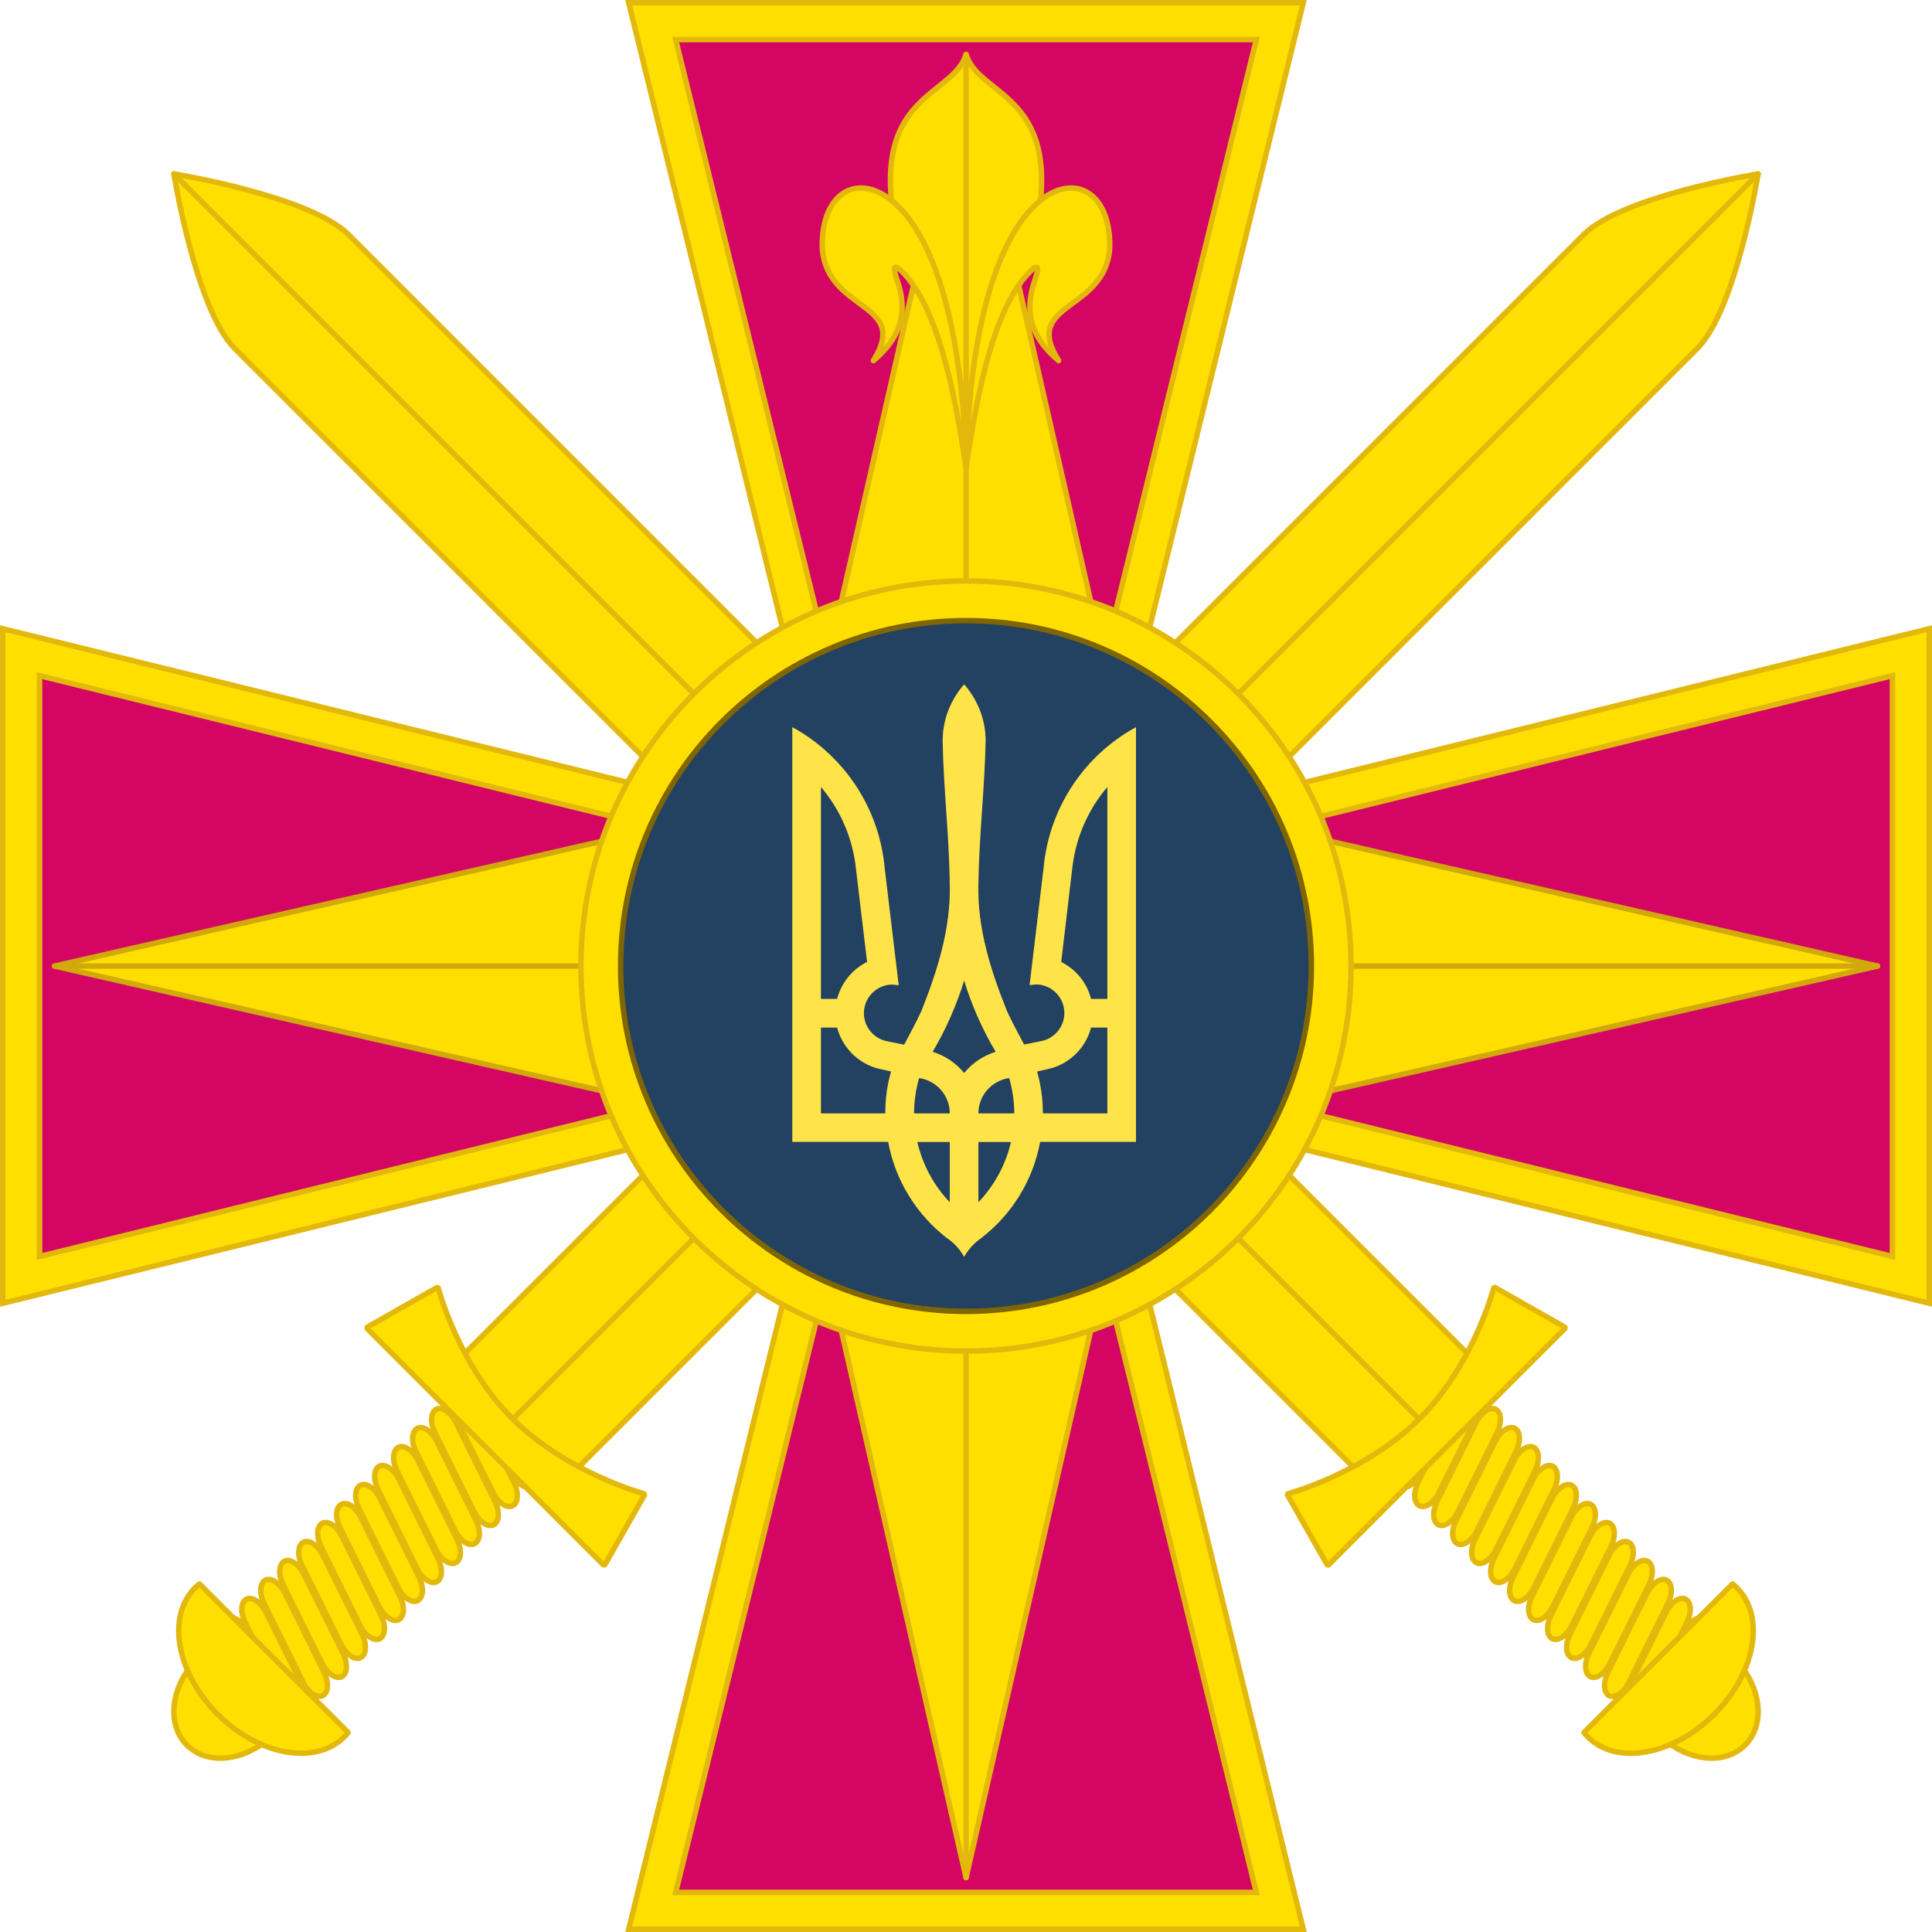 <?xml version="1.0" encoding="UTF-8"?>
<!DOCTYPE svg PUBLIC "-//W3C//DTD SVG 1.1//EN" "http://www.w3.org/Graphics/SVG/1.1/DTD/svg11.dtd">
<!-- Creator: CorelDRAW X8 -->
<svg xmlns="http://www.w3.org/2000/svg" xml:space="preserve" width="141.111mm" height="141.111mm" version="1.1" style="shape-rendering:geometricPrecision; text-rendering:geometricPrecision; image-rendering:optimizeQuality; fill-rule:evenodd; clip-rule:evenodd"
viewBox="0 0 14111 14111"
 xmlns:xlink="http://www.w3.org/1999/xlink">
 <defs>
  <style type="text/css">
   <![CDATA[
    .str3 {stroke:#806600;stroke-width:39.82}
    .str1 {stroke:#E3B80C;stroke-width:39.82}
    .str2 {stroke:#D1A90B;stroke-width:39.79;stroke-linecap:round;stroke-linejoin:round}
    .str0 {stroke:#E3B80C;stroke-width:39.79;stroke-linecap:round;stroke-linejoin:round}
    .fil2 {fill:none}
    .fil1 {fill:black}
    .fil5 {fill:#234161}
    .fil4 {fill:#D50663}
    .fil0 {fill:#FFDF00}
    .fil6 {fill:#FFE449}
    .fil3 {fill:#FFDF00;fill-rule:nonzero}
   ]]>
  </style>
 </defs>
 <g id="Layer_x0020_1">
  
  <g id="me4">
   <g id="me42">
    <g id="m42-g2">
     <path class="fil0 str0" d="M12021 12492l287 -578c36,-74 99,-116 141,-95l0 0c42,21 47,97 11,170l-287 578c-36,73 -99,116 -141,95l0 0c-42,-21 -47,-97 -11,-170z"/>
     <path class="fil0 str0" d="M11883 12353l286 -578c36,-73 100,-116 142,-95l0 0c42,21 46,97 10,170l-286 578c-37,74 -100,116 -142,95l0 0c-42,-21 -47,-97 -10,-170z"/>
     <path class="fil0 str0" d="M11744 12214l286 -578c37,-73 100,-115 142,-95l0 0c42,21 47,97 10,171l-286 578c-36,73 -100,115 -142,95l0 0c-42,-21 -46,-97 -10,-171z"/>
     <path class="fil0 str0" d="M11605 12076l287 -578c36,-74 99,-116 141,-95l0 0c42,21 47,97 11,170l-287 578c-36,73 -99,116 -141,95l0 0c-42,-21 -47,-97 -11,-170z"/>
     <path class="fil0 str0" d="M11467 11937l286 -578c36,-73 100,-116 142,-95l0 0c42,21 46,97 10,170l-286 578c-37,74 -100,116 -142,95l0 0c-42,-21 -47,-97 -10,-170z"/>
     <path class="fil0 str0" d="M11328 11798l286 -578c37,-73 100,-115 142,-95l0 0c42,21 47,97 10,171l-286 578c-36,73 -100,115 -142,95l0 0c-42,-21 -46,-97 -10,-171z"/>
     <path class="fil0 str0" d="M11189 11660l287 -578c36,-74 99,-116 141,-95l0 0c42,21 47,97 11,170l-287 578c-36,73 -99,116 -141,95l0 0c-42,-21 -47,-97 -11,-170z"/>
     <path class="fil0 str0" d="M11051 11521l286 -578c36,-73 100,-116 142,-95l0 0c42,21 46,97 10,170l-286 578c-37,74 -100,116 -142,95l0 0c-42,-21 -47,-97 -10,-170z"/>
     <path class="fil0 str0" d="M10912 11382l286 -578c37,-73 100,-115 142,-95l0 0c42,21 47,97 10,171l-286 578c-36,73 -100,115 -142,95l0 0c-42,-21 -46,-97 -10,-171z"/>
     <path class="fil0 str0" d="M10773 11244l287 -578c36,-74 99,-116 141,-95l0 0c42,21 47,97 11,170l-287 578c-36,73 -99,116 -141,95l0 0c-42,-21 -47,-97 -11,-170z"/>
     <path class="fil0 str0" d="M10635 11105l286 -578c36,-73 100,-116 142,-95l0 0c42,21 46,97 10,170l-286 578c-37,74 -100,116 -142,95l0 0c-42,-21 -47,-97 -10,-170z"/>
     <path class="fil0 str0" d="M10496 10966l286 -578c37,-73 100,-115 142,-95l0 0c42,21 47,97 10,171l-286 578c-36,73 -100,115 -142,95l0 0c-42,-21 -46,-97 -10,-171z"/>
     <path class="fil0 str0" d="M10357 10828l287 -578c36,-74 99,-116 141,-95l0 0c42,21 47,97 11,170l-287 578c-36,73 -99,116 -141,95l0 0c-42,-21 -47,-97 -11,-170z"/>
     <path class="fil0 str0" d="M10219 10689l286 -578c36,-73 100,-116 142,-95l0 0c42,21 46,97 10,170l-286 578c-37,74 -100,116 -142,95l0 0c-42,-21 -47,-97 -10,-170z"/>
    </g>
    <path id="m42-3" class="fil0 str0" d="M12727 12182c145,193 153,430 19,564 -134,134 -371,126 -564,-19 120,-45 234,-119 330,-215 96,-96 170,-210 215,-330z"/>
    <g id="m42-g1">
     <path id="path5473" class="fil0 str0" d="M2545 1713c-283,-282 -1275,-443 -1275,-443 0,0 161,992 443,1274l8316 8316 831 -831 -8315 -8316z"/>
     <g>
      <path id="path5475" class="fil1" d="M1270 1270l9141 9141 -9141 -9141zm0 0l0 0 0 0z"/>
      <path id="1" class="fil2 str0" d="M1270 1270l9141 9141m-9141 -9141l0 0 0 0z"/>
     </g>
    </g>
    <path id="m42-2" class="fil0 str0" d="M12654 11569c11,8 22,18 32,28 210,209 136,623 -165,924 -301,301 -715,375 -924,165 -10,-10 -20,-21 -28,-32l1085 -1085z"/>
    <path id="m42-1" class="fil3 str0" d="M9406 10911c2,-1 3,-2 4,-2 0,0 557,-150 955,-544 398,-394 544,-955 544,-955 1,-5 8,-8 12,-5l504 286c3,1 5,4 5,7 1,0 0,0 1,1 0,3 -2,6 -4,7l-1721 1721c-1,2 -4,4 -8,3 0,0 0,0 0,0 -3,0 -6,-2 -7,-5l-286 -504c-2,-3 -1,-7 1,-10z"/>
   </g>
   <g id="me41">
    <g id="m41-g2">
     <path class="fil0 str0" d="M2090 12492l-287 -578c-36,-74 -99,-116 -141,-95l0 0c-42,21 -47,97 -11,170l287 578c36,73 100,116 142,95l0 0c42,-21 46,-97 10,-170z"/>
     <path id="m41-18" class="fil0 str0" d="M2229 12353l-287 -578c-36,-73 -100,-116 -141,-95l-1 0c-41,21 -46,97 -10,170l287 578c36,74 99,116 141,95l0 0c42,-21 47,-97 11,-170z"/>
     <path id="m41-17" class="fil0 str0" d="M2367 12214l-286 -578c-36,-73 -100,-115 -142,-95l0 0c-42,21 -46,97 -10,171l286 578c36,73 100,115 142,95l0 0c42,-21 46,-97 10,-171z"/>
     <path id="m41-16" class="fil0 str0" d="M2506 12076l-287 -578c-36,-74 -99,-116 -141,-95l0 0c-42,21 -47,97 -11,170l287 578c36,73 100,116 142,95l0 0c42,-21 46,-97 10,-170z"/>
     <path id="m41-15" class="fil0 str0" d="M2645 11937l-287 -578c-36,-73 -100,-116 -141,-95l0 0c-42,21 -47,97 -11,170l287 578c36,74 99,116 141,95l0 0c42,-21 47,-97 11,-170z"/>
     <path id="m41-14" class="fil0 str0" d="M2783 11798l-286 -578c-36,-73 -100,-115 -142,-95l0 0c-42,21 -46,97 -10,171l286 578c36,73 100,115 142,95l0 0c42,-21 47,-97 10,-171z"/>
     <path id="m41-13" class="fil0 str0" d="M2922 11660l-287 -578c-36,-74 -99,-116 -141,-95l0 0c-42,21 -47,97 -11,170l287 578c36,73 100,116 142,95l0 0c42,-21 46,-97 10,-170z"/>
     <path id="m41-12" class="fil0 str0" d="M3061 11521l-287 -578c-36,-73 -99,-116 -141,-95l0 0c-42,21 -47,97 -11,170l287 578c36,74 99,116 141,95l0 0c42,-21 47,-97 11,-170z"/>
     <path id="m41-11" class="fil0 str0" d="M3199 11382l-286 -578c-36,-73 -100,-115 -142,-95l0 0c-42,21 -46,97 -10,171l286 578c36,73 100,115 142,95l0 0c42,-21 47,-97 10,-171z"/>
     <path id="m41-10" class="fil0 str0" d="M3338 11244l-286 -578c-37,-74 -100,-116 -142,-95l0 0c-42,21 -47,97 -11,170l287 578c36,73 100,116 142,95l0 0c42,-21 46,-97 10,-170z"/>
     <path id="m41-9" class="fil0 str0" d="M3477 11105l-287 -578c-36,-73 -99,-116 -141,-95l0 0c-42,21 -47,97 -11,170l287 578c36,74 99,116 141,95l0 0c42,-21 47,-97 11,-170z"/>
     <path id="m41-8" class="fil0 str0" d="M3615 10966l-286 -578c-36,-73 -100,-115 -142,-95l0 0c-42,21 -46,97 -10,171l286 578c36,73 100,115 142,95l0 0c42,-21 47,-97 10,-171z"/>
     <path id="m41-7" class="fil0 str0" d="M3754 10828l-286 -578c-37,-74 -100,-116 -142,-95l0 0c-42,21 -47,97 -11,170l287 578c36,73 100,116 142,95l0 0c42,-21 46,-97 10,-170z"/>
     <path id="m41-6" class="fil0 str0" d="M3893 10689l-287 -578c-36,-73 -99,-116 -141,-95l0 0c-42,21 -47,97 -11,170l287 578c36,74 99,116 141,95l0 0c42,-21 47,-97 11,-170z"/>
    </g>
    <path id="m41-5" class="fil0 str0" d="M1384 12182c-145,193 -153,430 -19,564 134,134 371,126 564,-19 -120,-45 -234,-119 -330,-215 -96,-96 -170,-210 -215,-330z"/>
    <g id="m41-g1">
     <path id="m41-4" class="fil0 str0" d="M11567 1713c282,-282 1274,-443 1274,-443 0,0 -161,992 -443,1274l-8316 8316 -831 -831 8316 -8316z"/>
     <g>
      <path id="m41-3" class="fil1" d="M12841 1270l-9141 9141 9141 -9141zm0 0l0 0 0 0z"/>
      <path id="1" class="fil2 str0" d="M12841 1270l-9141 9141m9141 -9141l0 0 0 0z"/>
     </g>
    </g>
    <path id="m41-2" class="fil0 str0" d="M1457 11569c-11,8 -22,18 -32,28 -210,209 -136,623 165,924 301,301 715,375 924,165 10,-10 20,-21 29,-32l-1086 -1085z"/>
    <path id="m41-1" class="fil3 str0" d="M4705 10911c-1,-1 -3,-2 -4,-2 0,0 -557,-150 -955,-544 -398,-394 -544,-955 -544,-955 -1,-5 -7,-8 -12,-5l-504 286c-3,1 -5,4 -5,7 0,0 0,0 0,1 -1,3 1,6 3,7l1721 1721c1,2 5,4 8,3 0,0 0,0 0,0 3,0 6,-2 7,-5l286 -504c2,-3 1,-7 -1,-10z"/>
   </g>
  </g>
  <g id="krest">
   <polygon id="kr-y" class="fil3 str1" points="4592,20 6083,6083 20,4592 20,9519 6084,8028 4592,14091 9519,14091 8028,8027 14091,9519 14091,4592 8028,6084 9519,20 "/>
   <polygon id="kr-kalyn" class="fil4 str1" points="6451,6451 4935,289 9176,289 7660,6451 13822,4935 13822,9177 7660,7660 9176,13822 4935,13822 6451,7660 289,9177 289,4935 "/>
   <polygon id="lv" class="fil0 str0" points="8573,7056 7056,13713 5538,7056 7056,398 "/>
   <g>
    <path id="l1" class="fil0" d="M7529 1878c42,-134 71,-300 78,-530 18,-662 -468,-676 -551,-950 -83,274 -569,288 -552,950 7,230 37,396 78,530l947 0zm0 0l0 0 0 0z"/>
    <path id="1" class="fil2 str0" d="M7529 1878c42,-134 71,-300 78,-530 18,-662 -468,-676 -551,-950 -83,274 -569,288 -552,950 7,230 37,396 78,530m947 0l0 0 0 0z"/>
   </g>
   <path id="l4" class="fil0 str0" d="M7056 3417c17,-840 166,-1462 395,-1790 294,-422 668,-289 654,188 -36,467 -645,388 -373,819 -172,-147 -268,-320 -171,-595 19,-53 39,-130 -35,-58 -306,297 -418,1100 -470,1436l0 0z"/>
   <path id="l3" class="fil0 str0" d="M7056 3417c-18,-840 -167,-1462 -396,-1790 -294,-422 -668,-289 -654,188 36,467 645,388 373,819 172,-147 268,-320 171,-595 -19,-53 -39,-130 36,-58 305,297 417,1100 470,1436z"/>
   <line id="lv_0" class="fil2 str0" x1="7056" y1="398" x2="7056" y2= "13714" />
   <polygon id="sh" class="fil0 str2" points="7056,5538 13713,7056 7056,8573 398,7056 "/>
   <line id="lh" class="fil2 str2" x1="398" y1="7056" x2="13713" y2= "7056" />
   <path id="yc" class="fil0 str1" d="M9868 7056c0,1552 -1260,2812 -2812,2812 0,0 0,0 0,0 -1553,0 -2813,-1260 -2813,-2812 0,0 0,0 0,0 0,-1553 1260,-2813 2813,-2813 0,0 0,0 0,0 1552,0 2812,1260 2812,2813 0,0 0,0 0,0l0 0z"/>
   <path id="bc" class="fil5 str3" d="M9578 7056c0,1392 -1130,2522 -2522,2522 -1393,0 -2523,-1130 -2523,-2522 0,-1393 1130,-2523 2523,-2523 1392,0 2522,1130 2522,2523l0 0z"/>
   <path id="_3z" class="fil6" d="M7042 4998c-97,111 -157,255 -157,414 6,350 48,698 52,1046 8,325 -90,630 -208,928 -39,83 -82,164 -125,244l-126 -25c-113,-23 -187,-133 -164,-246 20,-99 107,-168 204,-168l46 5 -102 -853c-34,-381 -229,-714 -518,-931 -49,-37 -102,-71 -157,-101l0 3029 700 0c52,283 208,531 427,701 53,35 97,83 128,139 31,-56 75,-103 127,-139 220,-170 376,-418 428,-701l700 0 0 -3029c-55,30 -108,64 -157,101 -289,217 -484,550 -518,930l-102 853 46 -5c97,0 184,69 204,168 23,113 -52,224 -165,246l-125 25c-43,-80 -86,-161 -125,-244 -119,-298 -217,-603 -209,-928 5,-349 46,-698 53,-1046 0,-158 -60,-302 -157,-413l0 0zm-1046 750c135,159 226,357 253,574l84 704c-107,53 -188,151 -219,270l-118 0 0 -1548 0 0zm2092 0l0 1548 -119 0c-30,-119 -112,-217 -218,-270l83 -704c28,-217 119,-416 254,-574zm-1046 1414c56,184 134,358 230,520 -91,29 -171,82 -230,155 -59,-72 -138,-126 -230,-155 96,-162 173,-336 230,-520zm-1046 343l118 0c38,144 150,258 293,298l101 23c-28,97 -42,200 -42,306l-470 0 0 -627zm1973 0l119 0 0 627 -471 0c0,-106 -15,-209 -42,-306l101 -23c143,-40 256,-154 293,-298l0 0zm-1256 369c126,18 224,126 224,258l-261 0c0,-90 14,-177 37,-258l0 0zm658 0c23,82 37,168 37,258l-262 0c0,-132 99,-240 225,-258zm-671 467l237 0 0 440c-115,-120 -198,-272 -237,-440zm446 0l238 0c-39,168 -123,320 -238,440l0 -440z"/>
  </g>
 </g>
</svg>
